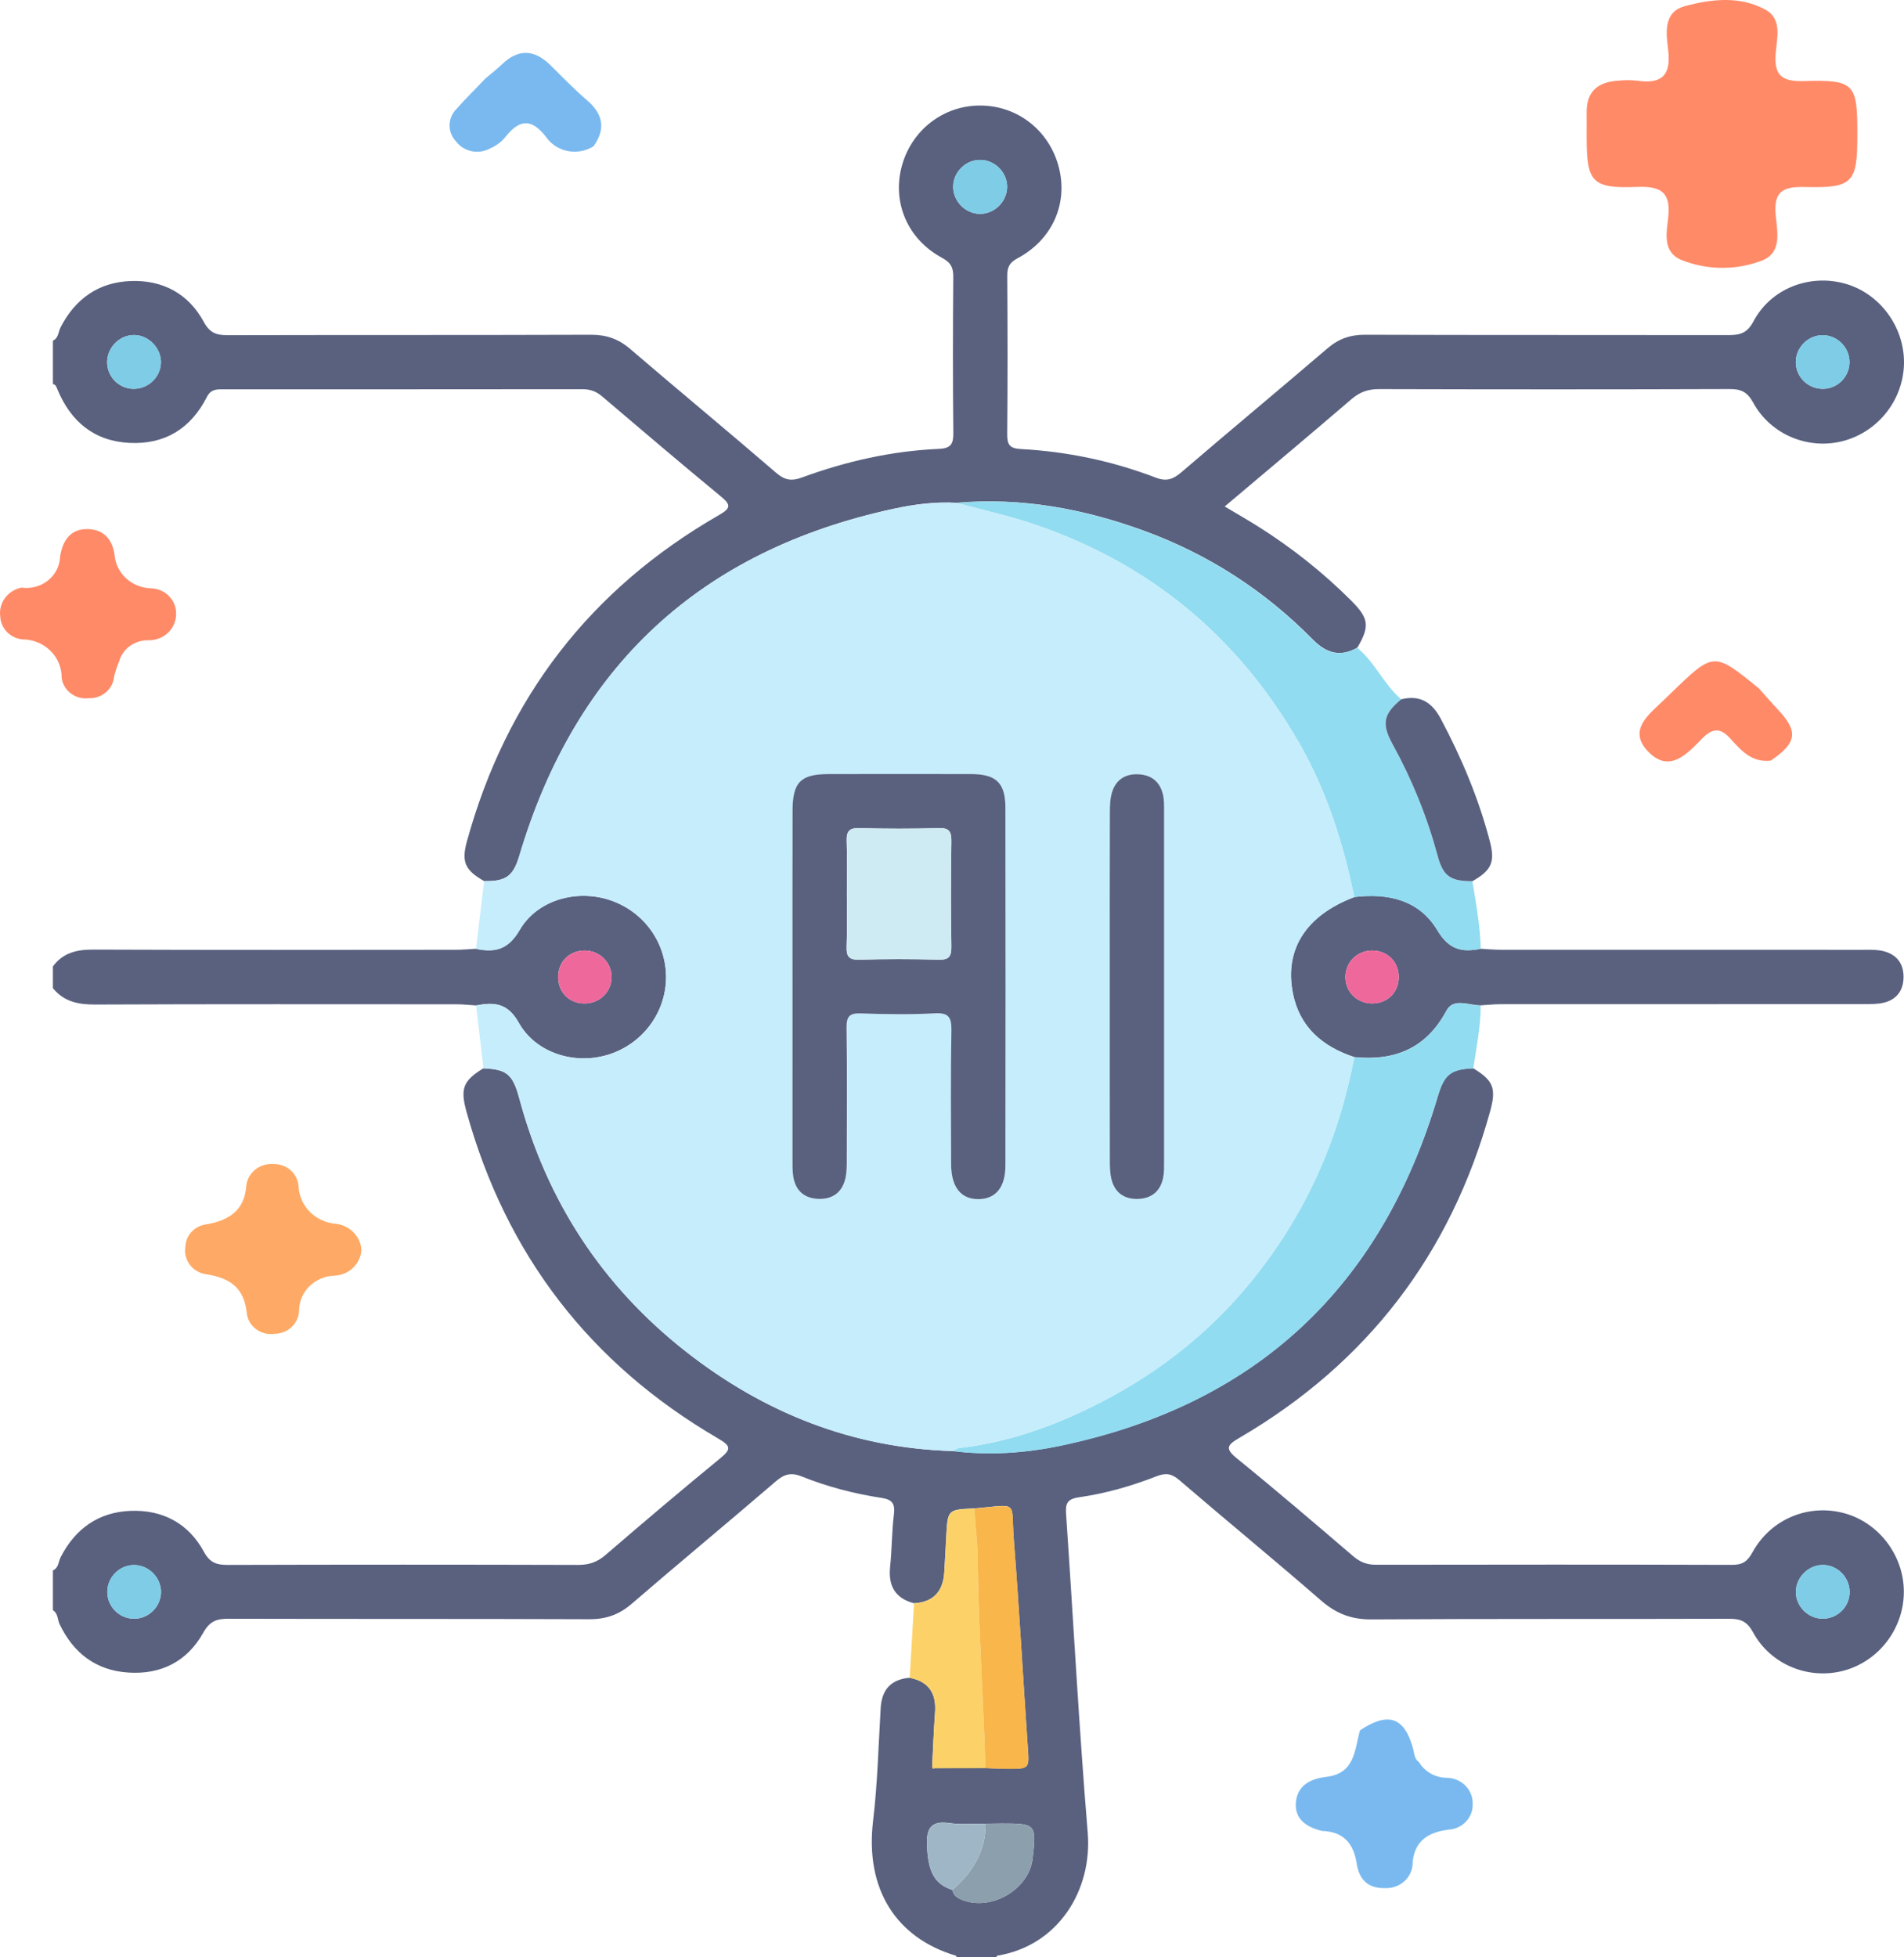 <svg width="72" height="74" viewBox="0 0 72 74" fill="none" xmlns="http://www.w3.org/2000/svg">
<path d="M49.994 69.221C49.417 69.085 48.962 68.785 49.002 68.169C49.045 67.526 49.514 67.251 50.166 67.175C51.242 67.048 51.224 66.149 51.428 65.418C52.497 64.707 53.107 64.913 53.435 66.107C53.486 66.29 53.476 66.492 53.658 66.619C53.768 66.802 53.926 66.954 54.117 67.059C54.309 67.163 54.525 67.216 54.745 67.213C55.004 67.226 55.248 67.336 55.424 67.519C55.601 67.703 55.696 67.945 55.69 68.196C55.695 68.32 55.675 68.443 55.631 68.559C55.587 68.675 55.519 68.782 55.432 68.873C55.344 68.964 55.24 69.038 55.123 69.089C55.006 69.141 54.88 69.17 54.752 69.175C54.006 69.28 53.502 69.589 53.42 70.397C53.424 70.529 53.399 70.66 53.348 70.782C53.297 70.905 53.22 71.016 53.122 71.108C53.025 71.201 52.908 71.273 52.78 71.32C52.653 71.368 52.516 71.389 52.379 71.383C51.695 71.401 51.392 71.025 51.302 70.447C51.185 69.706 50.816 69.246 49.994 69.221Z" fill="#79B9EF"/>
<path d="M66.964 28.755C66.243 28.844 65.837 28.367 65.435 27.925C65.048 27.499 64.756 27.526 64.36 27.929C63.8 28.499 63.128 29.253 62.322 28.411C61.533 27.587 62.371 27 62.941 26.444C63.037 26.35 63.133 26.258 63.23 26.165C64.809 24.64 64.809 24.64 66.513 26.026C66.752 26.293 66.986 26.565 67.232 26.827C68.013 27.654 67.954 28.083 66.964 28.755Z" fill="#FF8A68"/>
<path d="M13.667 47.268C13.649 47.519 13.537 47.754 13.352 47.931C13.167 48.108 12.921 48.214 12.662 48.229C12.3 48.235 11.955 48.379 11.702 48.628C11.449 48.878 11.308 49.213 11.31 49.562C11.3 49.796 11.196 50.017 11.02 50.178C10.845 50.339 10.611 50.428 10.368 50.426C10.248 50.443 10.125 50.436 10.008 50.406C9.89 50.376 9.78 50.324 9.684 50.253C9.588 50.181 9.507 50.092 9.447 49.99C9.387 49.888 9.349 49.775 9.335 49.659C9.234 48.694 8.714 48.313 7.778 48.173C7.537 48.135 7.321 48.006 7.178 47.815C7.034 47.624 6.974 47.387 7.01 47.154C7.012 46.937 7.096 46.729 7.246 46.569C7.397 46.408 7.603 46.307 7.826 46.285C8.675 46.127 9.245 45.759 9.315 44.822C9.342 44.588 9.462 44.372 9.649 44.22C9.837 44.069 10.078 43.992 10.323 44.008C10.566 43.998 10.804 44.081 10.985 44.238C11.166 44.395 11.276 44.615 11.291 44.85C11.306 45.214 11.46 45.56 11.723 45.822C11.986 46.084 12.341 46.243 12.718 46.269C12.973 46.302 13.207 46.42 13.381 46.603C13.554 46.785 13.656 47.021 13.667 47.268Z" fill="#FEAA66"/>
<path d="M18.362 2.962C18.566 2.789 18.78 2.627 18.971 2.442C19.605 1.827 20.214 1.868 20.825 2.474C21.276 2.922 21.72 3.379 22.202 3.793C22.812 4.318 22.907 4.88 22.446 5.528C22.303 5.619 22.143 5.682 21.974 5.713C21.806 5.744 21.633 5.742 21.465 5.709C21.298 5.675 21.139 5.61 20.997 5.517C20.855 5.424 20.734 5.305 20.641 5.167C20.062 4.425 19.607 4.548 19.093 5.201C18.943 5.379 18.751 5.519 18.533 5.611C18.324 5.727 18.079 5.765 17.843 5.718C17.608 5.672 17.398 5.543 17.254 5.357C17.089 5.188 16.997 4.964 17 4.732C17.003 4.5 17.099 4.277 17.268 4.112C17.619 3.718 17.996 3.346 18.362 2.962Z" fill="#79B9EF"/>
<path d="M0.814 22.215C0.991 22.241 1.172 22.23 1.345 22.183C1.518 22.137 1.678 22.055 1.816 21.945C1.954 21.834 2.066 21.696 2.144 21.541C2.223 21.385 2.267 21.216 2.272 21.043C2.36 20.468 2.642 20.005 3.283 20.003C3.892 20.001 4.249 20.362 4.333 20.987C4.362 21.318 4.514 21.628 4.762 21.859C5.01 22.09 5.337 22.226 5.681 22.241C5.81 22.242 5.937 22.266 6.056 22.314C6.174 22.361 6.282 22.431 6.373 22.518C6.464 22.606 6.536 22.71 6.585 22.825C6.634 22.939 6.659 23.062 6.659 23.186C6.663 23.319 6.64 23.451 6.59 23.574C6.541 23.698 6.466 23.811 6.37 23.906C6.274 24.001 6.16 24.077 6.033 24.129C5.907 24.18 5.771 24.207 5.633 24.207C5.377 24.197 5.125 24.271 4.919 24.418C4.713 24.565 4.566 24.776 4.501 25.015C4.426 25.196 4.364 25.381 4.315 25.57C4.298 25.802 4.187 26.018 4.007 26.173C3.827 26.327 3.591 26.408 3.35 26.397C3.23 26.411 3.108 26.402 2.991 26.37C2.875 26.338 2.766 26.284 2.672 26.212C2.577 26.139 2.498 26.049 2.44 25.947C2.381 25.845 2.344 25.733 2.331 25.617C2.332 25.429 2.296 25.242 2.222 25.067C2.149 24.893 2.041 24.734 1.904 24.6C1.767 24.466 1.603 24.359 1.423 24.286C1.243 24.213 1.05 24.175 0.855 24.174C0.63 24.152 0.421 24.053 0.266 23.895C0.111 23.737 0.02 23.531 0.01 23.314C-0.026 23.066 0.037 22.815 0.187 22.611C0.336 22.407 0.56 22.266 0.814 22.215Z" fill="#FF8A68"/>
<path d="M70.236 5.092C70.236 6.916 70.075 7.116 68.24 7.071C67.41 7.05 67.078 7.247 67.145 8.096C67.195 8.743 67.438 9.607 66.53 9.887C65.561 10.231 64.493 10.204 63.544 9.812C62.86 9.499 63.026 8.778 63.084 8.216C63.178 7.319 62.868 7.029 61.918 7.067C60.204 7.137 60.001 6.885 60 5.215C60 4.887 60.003 4.559 60 4.231C59.996 3.459 60.428 3.096 61.192 3.05C61.429 3.025 61.668 3.025 61.906 3.05C62.831 3.187 63.188 2.852 63.086 1.931C63.016 1.302 62.864 0.467 63.705 0.236C64.704 -0.039 65.803 -0.163 66.765 0.369C67.401 0.72 67.193 1.441 67.149 2.004C67.086 2.801 67.322 3.091 68.204 3.065C70.141 3.011 70.236 3.153 70.236 5.092Z" fill="#FF8A68"/>
<path d="M2 59.372C2.221 59.277 2.206 59.042 2.295 58.868C2.853 57.787 3.733 57.164 4.946 57.12C6.154 57.076 7.128 57.594 7.709 58.664C7.935 59.082 8.187 59.164 8.61 59.164C13.024 59.151 17.439 59.151 21.854 59.164C22.266 59.166 22.583 59.062 22.899 58.788C24.329 57.556 25.77 56.336 27.23 55.138C27.652 54.792 27.652 54.673 27.155 54.383C22.31 51.561 19.136 47.435 17.64 42.028C17.395 41.145 17.52 40.853 18.28 40.389C19.162 40.421 19.392 40.616 19.634 41.517C20.677 45.404 22.771 48.613 25.932 51.093C28.892 53.415 32.242 54.75 36.039 54.858C37.41 55.029 38.779 54.934 40.113 54.653C47.494 53.104 52.231 48.671 54.37 41.448C54.614 40.626 54.854 40.419 55.713 40.387C56.473 40.855 56.592 41.14 56.346 42.028C54.854 47.413 51.703 51.532 46.878 54.354C46.409 54.628 46.302 54.757 46.785 55.147C48.27 56.351 49.723 57.596 51.176 58.839C51.437 59.062 51.696 59.158 52.035 59.158C56.522 59.151 61.008 59.148 65.496 59.162C65.892 59.164 66.079 59.035 66.271 58.686C66.967 57.417 68.411 56.834 69.769 57.217C71.059 57.58 71.989 58.81 71.994 60.165C72.002 61.55 71.065 62.792 69.738 63.157C68.412 63.521 66.962 62.947 66.291 61.711C66.067 61.299 65.824 61.2 65.394 61.2C60.884 61.215 56.375 61.195 51.865 61.224C51.105 61.23 50.529 61.007 49.96 60.513C48.19 58.974 46.377 57.487 44.597 55.959C44.313 55.714 44.087 55.676 43.75 55.807C42.795 56.181 41.807 56.464 40.795 56.608C40.306 56.679 40.29 56.896 40.317 57.286C40.591 61.284 40.8 65.288 41.132 69.283C41.311 71.423 40.053 73.556 37.705 73.939C37.694 73.941 37.687 73.979 37.68 73.999C37.179 73.999 36.677 73.999 36.176 73.999C36.167 73.979 36.163 73.943 36.149 73.939C33.886 73.266 32.709 71.423 33.015 68.845C33.185 67.428 33.218 65.997 33.303 64.572C33.345 63.873 33.699 63.49 34.397 63.43C35.121 63.569 35.41 64.019 35.358 64.737C35.308 65.41 35.285 66.085 35.25 66.757C35.232 66.843 35.257 66.88 35.347 66.847C35.985 66.845 36.624 66.845 37.262 66.843C37.534 66.852 37.806 66.869 38.079 66.871C38.938 66.874 38.921 66.872 38.863 66.036C38.682 63.428 38.542 60.819 38.336 58.214C38.219 56.728 38.568 56.872 36.856 57.027C35.835 57.069 35.835 57.069 35.781 58.09C35.757 58.542 35.735 58.994 35.706 59.447C35.66 60.165 35.296 60.573 34.559 60.613C33.845 60.422 33.584 59.953 33.66 59.231C33.73 58.577 33.722 57.911 33.803 57.259C33.852 56.856 33.75 56.694 33.336 56.63C32.303 56.473 31.289 56.21 30.319 55.82C29.935 55.665 29.67 55.72 29.351 55.993C27.541 57.55 25.7 59.071 23.892 60.63C23.415 61.042 22.921 61.219 22.288 61.217C17.738 61.199 13.188 61.211 8.641 61.199C8.194 61.197 7.93 61.29 7.685 61.729C7.08 62.814 6.087 63.319 4.842 63.233C3.622 63.149 2.778 62.498 2.253 61.403C2.171 61.231 2.199 60.998 2 60.876C2 60.374 2 59.873 2 59.372ZM36.014 71.452C36.045 71.624 36.152 71.724 36.307 71.795C37.399 72.306 38.907 71.471 39.047 70.273C39.202 68.969 39.175 68.938 37.879 68.94C37.674 68.94 37.472 68.944 37.268 68.947C36.814 68.944 36.355 68.989 35.91 68.925C35.186 68.821 35.024 69.137 35.055 69.793C35.1 70.763 35.328 71.226 36.014 71.452ZM68.963 59.166C68.403 59.148 67.911 59.625 67.911 60.185C67.911 60.721 68.356 61.18 68.896 61.197C69.442 61.213 69.905 60.797 69.942 60.252C69.978 59.687 69.526 59.184 68.963 59.166ZM5.093 61.199C5.633 61.188 6.081 60.736 6.089 60.198C6.094 59.636 5.611 59.157 5.048 59.169C4.506 59.182 4.063 59.633 4.058 60.176C4.051 60.745 4.521 61.209 5.093 61.199Z" fill="#59617F"/>
<path d="M18.307 33.311C17.587 32.903 17.443 32.587 17.656 31.812C19.144 26.396 22.317 22.273 27.186 19.475C27.658 19.203 27.636 19.079 27.25 18.76C25.74 17.515 24.251 16.246 22.76 14.979C22.538 14.789 22.306 14.714 22.016 14.714C17.487 14.72 12.955 14.718 8.425 14.718C8.172 14.718 7.97 14.72 7.818 15.017C7.215 16.2 6.231 16.813 4.893 16.744C3.548 16.676 2.671 15.929 2.166 14.709C2.131 14.623 2.108 14.537 2 14.521C2 13.974 2 13.427 2 12.88C2.217 12.78 2.202 12.547 2.292 12.373C2.849 11.292 3.732 10.669 4.946 10.625C6.156 10.581 7.129 11.103 7.709 12.175C7.937 12.596 8.19 12.672 8.611 12.672C13.19 12.661 17.767 12.672 22.346 12.656C22.93 12.654 23.389 12.813 23.832 13.194C25.664 14.765 27.525 16.302 29.353 17.878C29.674 18.153 29.929 18.198 30.317 18.055C31.991 17.44 33.719 17.05 35.503 16.971C35.963 16.951 36.056 16.782 36.05 16.357C36.028 14.399 36.032 12.439 36.048 10.479C36.052 10.122 35.961 9.928 35.624 9.748C34.32 9.046 33.732 7.657 34.1 6.287C34.468 4.924 35.66 3.994 37.051 3.99C38.471 3.985 39.681 4.931 40.04 6.326C40.394 7.7 39.796 9.064 38.475 9.766C38.152 9.938 38.086 10.125 38.09 10.452C38.103 12.434 38.106 14.415 38.088 16.397C38.084 16.787 38.157 16.953 38.597 16.977C40.356 17.07 42.067 17.431 43.712 18.06C44.114 18.213 44.362 18.12 44.672 17.856C46.504 16.284 48.361 14.743 50.194 13.174C50.618 12.809 51.059 12.654 51.617 12.656C56.196 12.671 60.773 12.661 65.352 12.669C65.788 12.669 66.067 12.607 66.309 12.147C66.969 10.906 68.42 10.351 69.76 10.72C71.072 11.081 72.014 12.344 72 13.726C71.985 15.081 71.061 16.288 69.752 16.658C68.431 17.032 66.974 16.459 66.3 15.227C66.078 14.82 65.844 14.707 65.407 14.709C60.988 14.725 56.57 14.723 52.151 14.711C51.737 14.709 51.422 14.82 51.107 15.09C49.537 16.439 47.95 17.765 46.313 19.148C46.759 19.416 47.168 19.648 47.565 19.898C48.841 20.7 50.017 21.632 51.085 22.696C51.768 23.376 51.805 23.67 51.331 24.483C50.676 24.857 50.151 24.693 49.634 24.168C47.82 22.328 45.693 20.955 43.265 20.067C40.979 19.232 38.628 18.798 36.181 19.008C35.379 18.961 34.587 19.063 33.81 19.23C26.502 20.804 21.774 25.176 19.643 32.348C19.406 33.125 19.14 33.324 18.307 33.311ZM37.055 8.085C37.618 8.091 38.099 7.6 38.084 7.037C38.07 6.499 37.611 6.049 37.071 6.045C36.532 6.04 36.067 6.483 36.045 7.022C36.021 7.586 36.489 8.08 37.055 8.085ZM5.097 12.667C4.565 12.649 4.091 13.084 4.054 13.624C4.016 14.197 4.459 14.685 5.033 14.7C5.576 14.714 6.045 14.293 6.083 13.755C6.123 13.203 5.655 12.685 5.097 12.667ZM69.938 13.673C69.929 13.104 69.441 12.645 68.874 12.674C68.336 12.701 67.898 13.168 67.908 13.706C67.917 14.275 68.4 14.725 68.974 14.7C69.519 14.674 69.947 14.218 69.938 13.673Z" fill="#59617F"/>
<path d="M18.001 38.012C17.753 37.998 17.505 37.968 17.257 37.968C12.705 37.967 8.156 37.958 3.604 37.978C2.961 37.981 2.416 37.872 2 37.358C2 37.084 2 36.811 2 36.537C2.383 36.018 2.904 35.899 3.529 35.901C8.103 35.919 12.678 35.912 17.252 35.908C17.499 35.908 17.749 35.883 17.997 35.87C18.717 36.023 19.218 35.903 19.652 35.157C20.321 34.009 21.827 33.606 23.086 34.036C24.342 34.465 25.184 35.628 25.186 36.937C25.188 38.291 24.28 39.494 22.962 39.884C21.712 40.255 20.257 39.81 19.617 38.665C19.198 37.91 18.679 37.881 18.001 38.012ZM23.127 36.928C23.119 36.379 22.673 35.941 22.115 35.938C21.517 35.934 21.083 36.383 21.107 36.984C21.129 37.551 21.562 37.952 22.137 37.938C22.698 37.923 23.134 37.478 23.127 36.928Z" fill="#59617F"/>
<path d="M55.995 35.869C56.243 35.882 56.493 35.907 56.741 35.907C61.29 35.909 65.842 35.909 70.392 35.909C70.62 35.909 70.849 35.898 71.073 35.931C71.648 36.015 71.987 36.361 71.983 36.939C71.979 37.513 71.649 37.867 71.07 37.938C70.824 37.969 70.57 37.962 70.32 37.962C65.793 37.964 61.265 37.962 56.737 37.965C56.489 37.965 56.241 37.995 55.993 38.009C55.548 38.016 54.967 37.708 54.699 38.208C53.932 39.635 52.747 40.118 51.214 39.965C50.013 39.568 49.143 38.835 48.89 37.544C48.563 35.88 49.396 34.6 51.214 33.913C52.492 33.756 53.669 34.026 54.351 35.165C54.788 35.904 55.284 36.017 55.995 35.869ZM51.892 35.938C51.329 35.938 50.888 36.365 50.877 36.919C50.864 37.501 51.329 37.953 51.921 37.936C52.492 37.922 52.9 37.495 52.893 36.923C52.885 36.354 52.462 35.938 51.892 35.938Z" fill="#59617F"/>
<path d="M55.995 35.868C55.284 36.016 54.788 35.903 54.349 35.168C53.667 34.029 52.49 33.759 51.212 33.916C50.794 31.885 50.182 29.932 49.141 28.116C46.843 24.102 43.525 21.336 39.156 19.839C38.181 19.505 37.167 19.285 36.172 19.013C38.616 18.801 40.969 19.237 43.255 20.072C45.683 20.958 47.811 22.333 49.624 24.173C50.142 24.698 50.667 24.862 51.321 24.488C51.996 25.037 52.329 25.877 52.989 26.439C52.315 26.993 52.234 27.367 52.659 28.136C53.396 29.473 53.964 30.877 54.362 32.352C54.571 33.132 54.843 33.32 55.68 33.318C55.818 34.162 55.973 35.008 55.995 35.868Z" fill="#92DCF1"/>
<path d="M51.212 39.97C52.747 40.123 53.932 39.64 54.697 38.212C54.965 37.713 55.545 38.019 55.992 38.014C55.995 38.818 55.828 39.602 55.713 40.393C54.854 40.424 54.614 40.632 54.369 41.454C52.231 48.678 47.494 53.11 40.113 54.66C38.779 54.94 37.408 55.035 36.039 54.864C36.116 54.822 36.19 54.751 36.271 54.742C38.004 54.547 39.63 53.992 41.185 53.237C43.582 52.074 45.663 50.492 47.346 48.408C48.319 47.205 49.134 45.908 49.783 44.497C50.454 43.042 50.91 41.532 51.212 39.97Z" fill="#92DCF1"/>
<path d="M55.681 33.315C54.844 33.317 54.572 33.129 54.363 32.349C53.965 30.874 53.397 29.473 52.66 28.134C52.235 27.363 52.316 26.99 52.99 26.437C53.694 26.266 54.148 26.545 54.483 27.174C55.272 28.658 55.92 30.194 56.343 31.824C56.541 32.592 56.401 32.903 55.681 33.315Z" fill="#59617F"/>
<path d="M35.254 66.761C35.288 66.088 35.312 65.413 35.361 64.741C35.414 64.022 35.124 63.572 34.4 63.434C34.455 62.495 34.51 61.557 34.565 60.618C35.301 60.577 35.666 60.168 35.711 59.452C35.74 58.999 35.76 58.547 35.786 58.095C35.84 57.076 35.84 57.076 36.861 57.032C36.865 57.619 36.967 58.208 36.973 58.784C37.004 61.475 37.186 64.159 37.268 66.847C36.63 66.848 35.99 66.848 35.352 66.85C35.319 66.821 35.286 66.79 35.254 66.761Z" fill="#FCD268"/>
<path d="M51.213 39.97C50.91 41.532 50.454 43.042 49.785 44.495C49.135 45.904 48.32 47.202 47.348 48.406C45.666 50.488 43.584 52.072 41.187 53.235C39.632 53.99 38.004 54.544 36.273 54.739C36.193 54.748 36.118 54.82 36.041 54.861C32.246 54.752 28.894 53.419 25.934 51.097C22.773 48.615 20.679 45.406 19.636 41.521C19.393 40.62 19.164 40.425 18.282 40.393C18.189 39.599 18.096 38.808 18.003 38.015C18.681 37.886 19.198 37.915 19.619 38.668C20.259 39.813 21.714 40.258 22.964 39.888C24.282 39.497 25.19 38.292 25.188 36.94C25.186 35.63 24.346 34.467 23.088 34.039C21.829 33.608 20.323 34.011 19.654 35.16C19.22 35.906 18.719 36.026 17.999 35.873C18.101 35.02 18.205 34.168 18.307 33.315C19.14 33.328 19.404 33.127 19.634 32.356C21.765 25.183 26.491 20.811 33.801 19.238C34.578 19.07 35.37 18.968 36.172 19.015C37.168 19.287 38.181 19.508 39.157 19.841C43.524 21.337 46.842 24.104 49.142 28.119C50.183 29.936 50.797 31.887 51.213 33.918C49.397 34.606 48.562 35.886 48.889 37.55C49.142 38.839 50.011 39.57 51.213 39.97ZM29.968 37.218C29.968 39.404 29.968 41.592 29.97 43.778C29.97 44.006 29.964 44.236 29.995 44.46C30.073 45.013 30.414 45.313 30.963 45.328C31.512 45.343 31.869 45.058 31.978 44.513C32.022 44.292 32.02 44.061 32.022 43.833C32.026 42.17 32.038 40.508 32.015 38.845C32.009 38.42 32.137 38.301 32.554 38.316C33.487 38.347 34.423 38.362 35.354 38.312C35.899 38.283 35.987 38.486 35.977 38.971C35.95 40.655 35.961 42.342 35.968 44.028C35.972 44.892 36.344 45.346 37.011 45.337C37.656 45.328 38.019 44.894 38.021 44.066C38.026 39.556 38.028 35.045 38.021 30.536C38.019 29.603 37.673 29.271 36.734 29.267C34.935 29.26 33.136 29.262 31.337 29.267C30.274 29.269 29.973 29.576 29.971 30.66C29.964 32.844 29.968 35.032 29.968 37.218ZM41.965 37.359C41.965 39.521 41.964 41.685 41.967 43.848C41.967 44.096 41.971 44.353 42.031 44.591C42.16 45.1 42.523 45.348 43.039 45.33C43.555 45.312 43.887 45.033 43.987 44.517C44.022 44.34 44.02 44.154 44.02 43.973C44.022 39.534 44.022 35.094 44.02 30.655C44.02 30.451 44.023 30.241 43.978 30.044C43.867 29.568 43.551 29.306 43.063 29.276C42.576 29.249 42.213 29.466 42.06 29.927C41.976 30.179 41.971 30.463 41.969 30.735C41.964 32.943 41.965 35.151 41.965 37.359Z" fill="#C6EDFB"/>
<path d="M37.266 66.847C37.184 64.159 37.002 61.475 36.971 58.784C36.963 58.208 36.863 57.619 36.859 57.032C38.571 56.877 38.223 56.733 38.34 58.219C38.546 60.825 38.686 63.434 38.867 66.041C38.925 66.878 38.941 66.878 38.083 66.876C37.811 66.872 37.539 66.856 37.266 66.847Z" fill="#F8B64B"/>
<path d="M37.268 68.95C37.472 68.948 37.674 68.942 37.879 68.942C39.175 68.941 39.202 68.972 39.047 70.275C38.905 71.473 37.399 72.308 36.307 71.797C36.152 71.724 36.045 71.626 36.014 71.453C36.774 70.789 37.275 69.996 37.268 68.95Z" fill="#8B9FAD"/>
<path d="M37.267 68.95C37.275 69.998 36.773 70.789 36.013 71.454C35.328 71.228 35.1 70.765 35.054 69.797C35.023 69.139 35.184 68.826 35.909 68.93C36.354 68.992 36.815 68.946 37.267 68.95Z" fill="#9FB6C6"/>
<path d="M68.964 59.166C69.527 59.184 69.979 59.687 69.941 60.254C69.904 60.799 69.443 61.215 68.895 61.198C68.355 61.182 67.91 60.722 67.91 60.187C67.912 59.623 68.404 59.146 68.964 59.166Z" fill="#7ECCE6"/>
<path d="M5.094 61.198C4.522 61.211 4.051 60.746 4.057 60.173C4.062 59.63 4.505 59.182 5.047 59.167C5.608 59.154 6.093 59.632 6.087 60.195C6.084 60.733 5.634 61.185 5.094 61.198Z" fill="#7ECCE6"/>
<path d="M35.254 66.761C35.286 66.79 35.319 66.821 35.35 66.85C35.261 66.883 35.235 66.846 35.254 66.761Z" fill="#F8B64B"/>
<path d="M37.055 8.085C36.49 8.079 36.021 7.585 36.045 7.022C36.067 6.482 36.532 6.041 37.071 6.045C37.611 6.05 38.072 6.501 38.085 7.037C38.099 7.598 37.618 8.088 37.055 8.085Z" fill="#7ECCE6"/>
<path d="M5.098 12.667C5.654 12.685 6.122 13.203 6.084 13.755C6.046 14.294 5.579 14.716 5.034 14.699C4.46 14.683 4.017 14.196 4.055 13.624C4.093 13.084 4.565 12.648 5.098 12.667Z" fill="#7ECCE6"/>
<path d="M69.939 13.673C69.948 14.218 69.52 14.674 68.975 14.697C68.4 14.723 67.918 14.273 67.908 13.704C67.899 13.166 68.337 12.699 68.874 12.672C69.442 12.646 69.93 13.106 69.939 13.673Z" fill="#7ECCE6"/>
<path d="M23.126 36.928C23.134 37.479 22.698 37.924 22.138 37.938C21.564 37.953 21.13 37.552 21.108 36.985C21.085 36.383 21.518 35.935 22.116 35.938C22.672 35.942 23.119 36.378 23.126 36.928Z" fill="#EF689B"/>
<path d="M51.893 35.938C52.465 35.938 52.886 36.354 52.893 36.925C52.901 37.497 52.492 37.922 51.922 37.938C51.329 37.955 50.864 37.501 50.877 36.921C50.888 36.365 51.329 35.938 51.893 35.938Z" fill="#EF689B"/>
<path d="M29.968 37.218C29.968 35.032 29.964 32.844 29.97 30.658C29.972 29.573 30.272 29.267 31.335 29.265C33.135 29.262 34.934 29.26 36.733 29.265C37.672 29.269 38.018 29.601 38.02 30.534C38.027 35.045 38.027 39.555 38.02 44.064C38.018 44.89 37.655 45.326 37.01 45.335C36.345 45.344 35.973 44.89 35.967 44.026C35.96 42.339 35.947 40.655 35.977 38.968C35.984 38.483 35.896 38.281 35.353 38.31C34.422 38.361 33.486 38.345 32.553 38.314C32.136 38.299 32.008 38.418 32.013 38.843C32.037 40.505 32.024 42.168 32.021 43.831C32.021 44.057 32.023 44.29 31.977 44.511C31.867 45.056 31.51 45.34 30.962 45.326C30.413 45.311 30.072 45.01 29.994 44.458C29.962 44.234 29.968 44.004 29.968 43.776C29.968 41.592 29.968 39.404 29.968 37.218ZM32.024 33.794C32.024 34.454 32.042 35.114 32.017 35.772C32.002 36.139 32.081 36.295 32.493 36.283C33.492 36.254 34.494 36.254 35.493 36.283C35.896 36.294 35.982 36.153 35.977 35.778C35.955 34.459 35.956 33.139 35.977 31.821C35.982 31.457 35.913 31.294 35.501 31.307C34.502 31.336 33.499 31.336 32.5 31.307C32.095 31.296 32.004 31.444 32.019 31.816C32.042 32.474 32.024 33.134 32.024 33.794Z" fill="#59617F"/>
<path d="M41.966 37.358C41.966 35.15 41.962 32.941 41.969 30.733C41.969 30.463 41.977 30.178 42.06 29.925C42.214 29.462 42.575 29.245 43.063 29.274C43.552 29.301 43.869 29.566 43.978 30.042C44.024 30.239 44.02 30.448 44.02 30.652C44.022 35.092 44.022 39.531 44.02 43.971C44.02 44.153 44.022 44.337 43.987 44.514C43.887 45.03 43.555 45.309 43.039 45.327C42.524 45.346 42.161 45.098 42.031 44.589C41.971 44.35 41.968 44.093 41.968 43.845C41.964 41.685 41.966 39.522 41.966 37.358Z" fill="#59617F"/>
<path d="M32.024 33.794C32.024 33.134 32.044 32.474 32.017 31.816C32.002 31.444 32.094 31.296 32.498 31.307C33.497 31.335 34.5 31.337 35.499 31.307C35.913 31.295 35.98 31.457 35.975 31.821C35.956 33.139 35.955 34.459 35.975 35.777C35.98 36.151 35.895 36.293 35.492 36.282C34.493 36.255 33.49 36.253 32.491 36.282C32.079 36.295 32.001 36.138 32.015 35.772C32.043 35.112 32.024 34.452 32.024 33.794Z" fill="#CEEAF2"/>
</svg>
